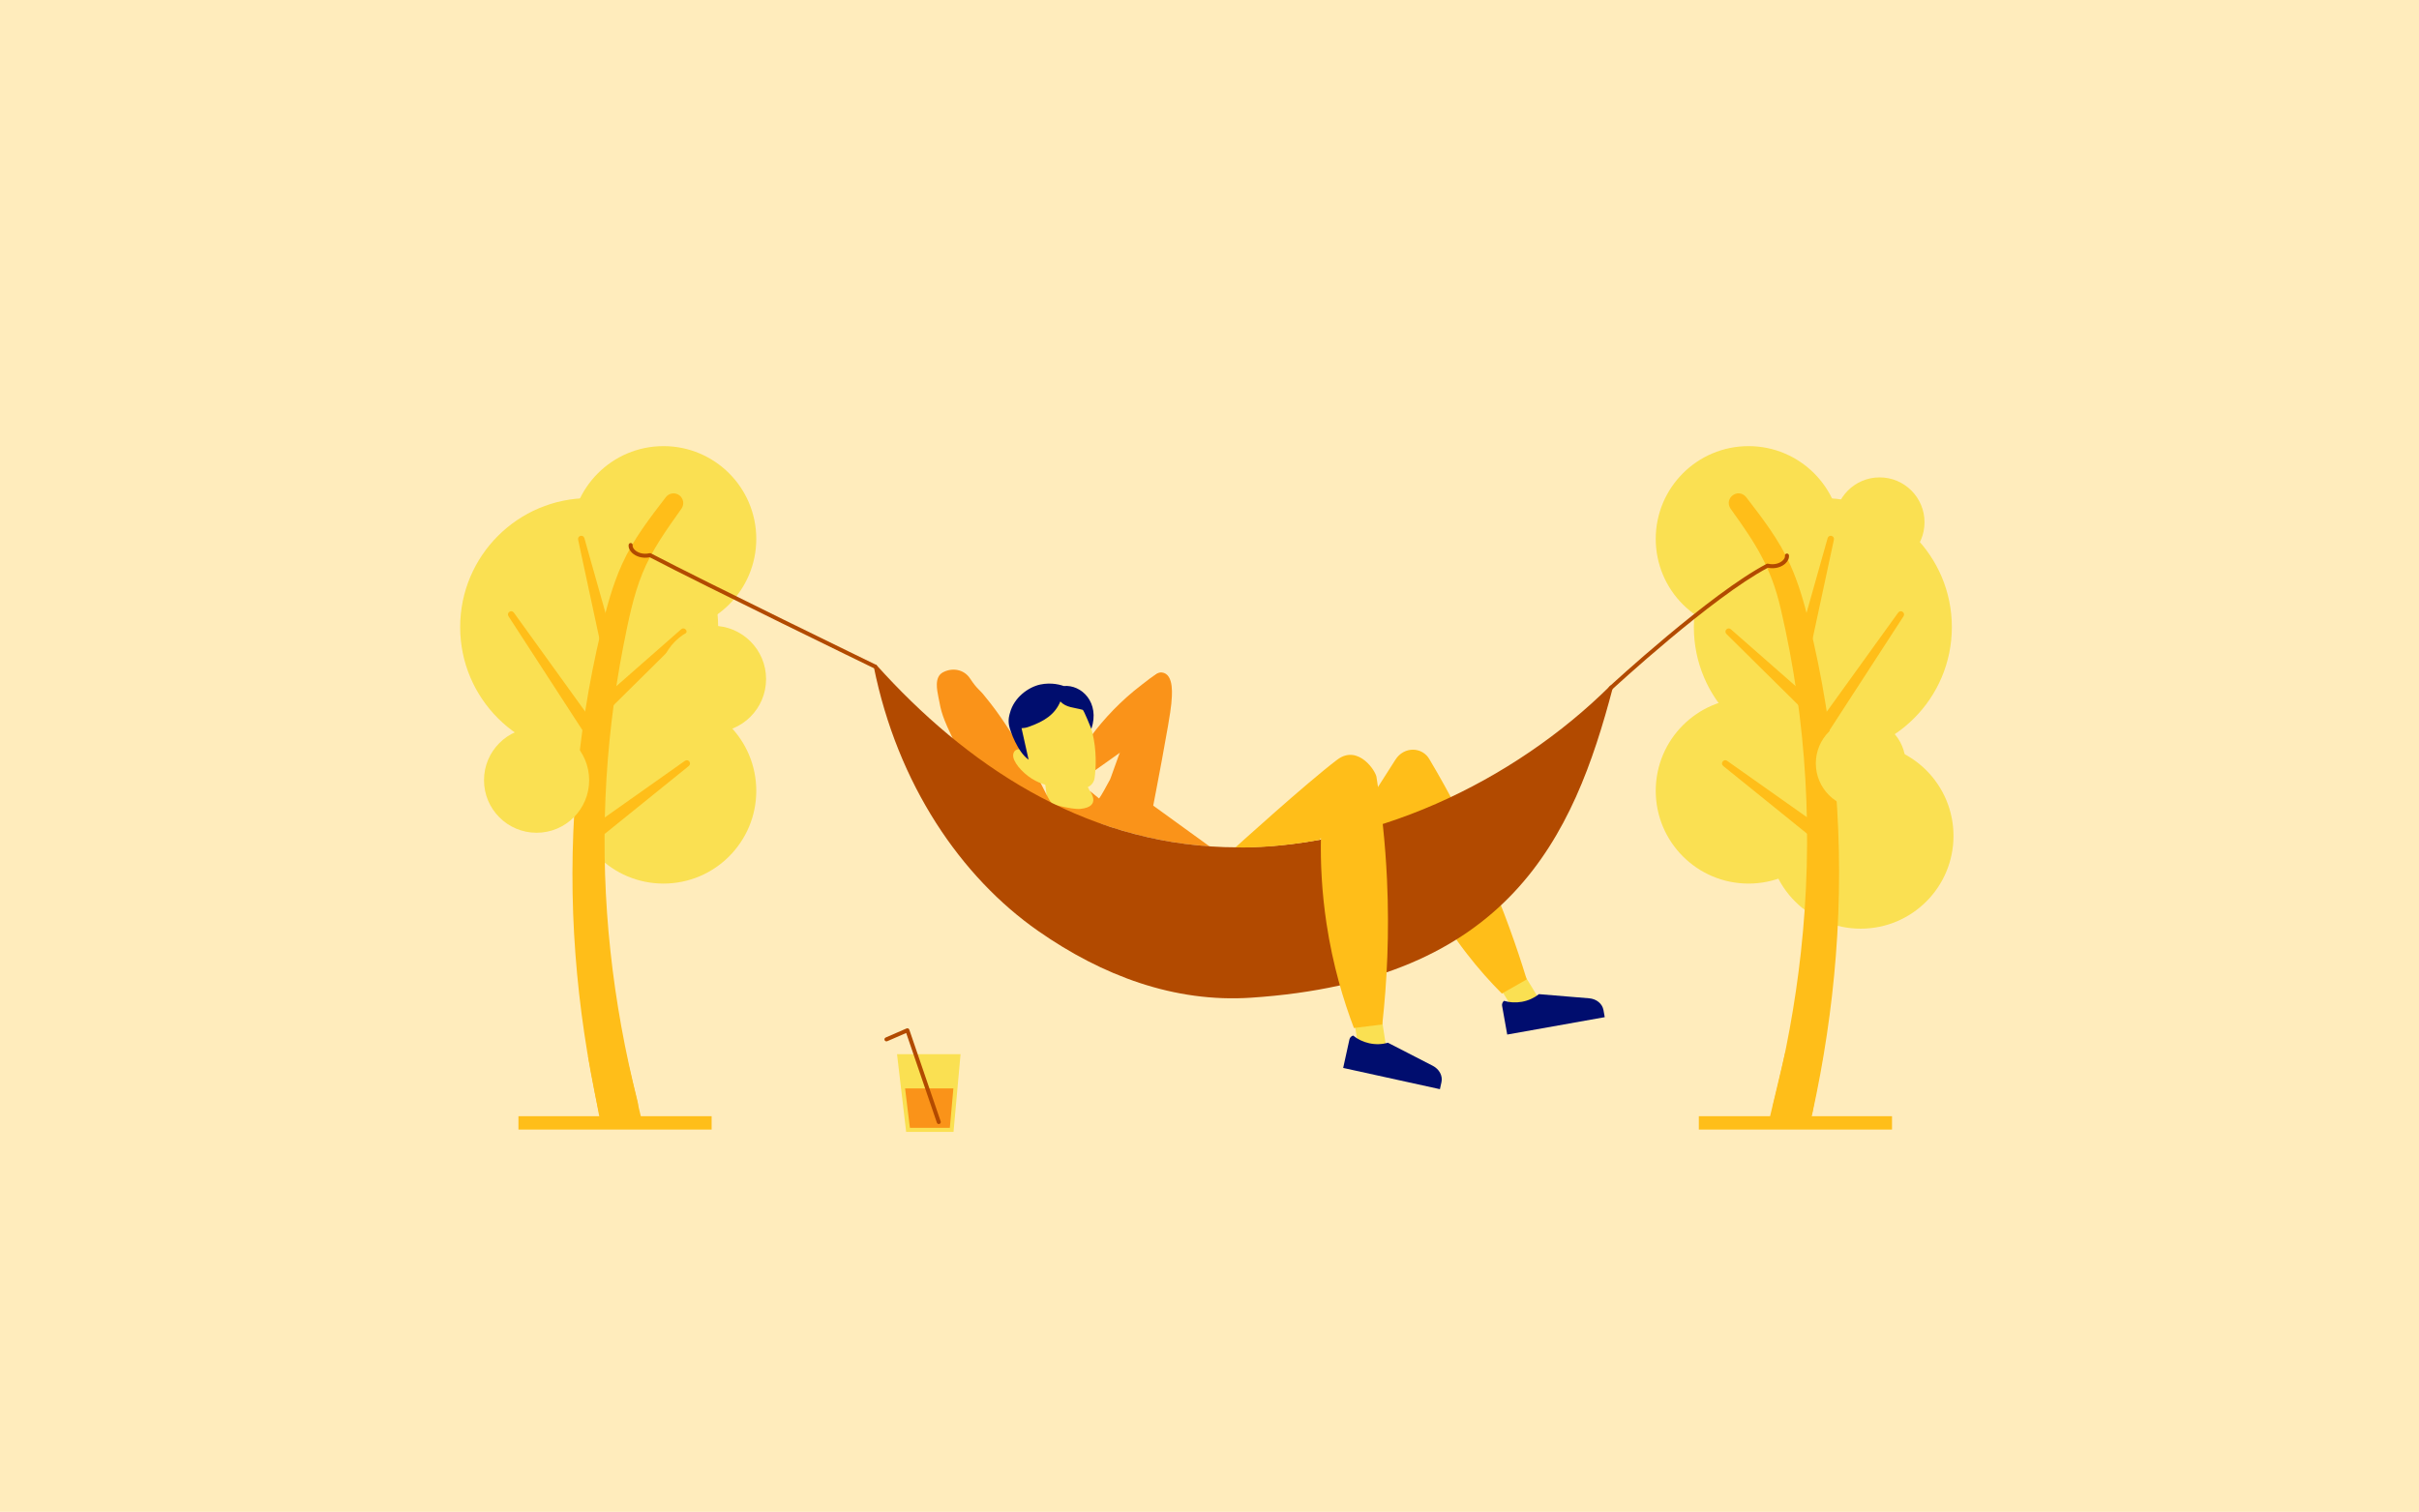 <?xml version="1.0" encoding="UTF-8"?><svg xmlns="http://www.w3.org/2000/svg" viewBox="0 0 3620 2263"><defs><style>.cls-1{fill:#ffecbc;}.cls-1,.cls-2,.cls-3,.cls-4,.cls-5,.cls-6,.cls-7{stroke-width:0px;}.cls-8{fill:none;stroke:#ffbe19;stroke-miterlimit:10;stroke-width:20px;}.cls-2{fill-rule:evenodd;}.cls-2,.cls-7{fill:#fae052;}.cls-3{fill:#b24a00;}.cls-4{fill:#000d6e;}.cls-5{fill:#fa9319;}.cls-6{fill:#ffbe19;}</style></defs><g id="Hintergrund"><rect class="cls-1" width="3620.499" height="2263"/></g><g id="Mentale_Gesundheit_V2"><circle class="cls-7" cx="881.673" cy="938.639" r="193.043"/><circle class="cls-7" cx="992.911" cy="806.627" r="138.845"/><circle class="cls-7" cx="992.911" cy="1183.72" r="138.845"/><path class="cls-6" d="M1019.755,761.461c-21.894,30.939-43.921,61.251-58.171,96.261-13.903,33.805-21.155,71.252-28.717,108.966-29.197,150.278-35.786,304.686-19.385,456.716,8.153,75.881,21.89,151.062,40.548,225.019,4.058,16.084-5.692,32.412-21.776,36.47s-32.412-5.692-36.47-21.776c-16.99-77.385-28.733-155.982-34.671-234.958-12.215-161.949.708-325.734,38.285-483.56,8.066-34.118,16.843-67.837,31.521-100.182,8.368-18.513,18.911-36.23,30.371-52.833,11.342-16.467,23.269-32,35.139-47.422,4.892-6.356,14.011-7.543,20.367-2.651,6.22,4.785,7.488,13.625,2.96,19.951h0Z"/><path class="cls-6" d="M1030.808,1146.539l-124.932,100.915c-4.299,3.472-10.598,2.802-14.07-1.496-3.472-4.299-2.802-10.598,1.496-14.07.191-.242,131.343-92.78,131.674-93.062,5.11-3.425,10.565,3.649,5.832,7.714h0Z"/><path class="cls-6" d="M1026.006,948.917l-123.514,122.197c-3.928,3.886-10.262,3.852-14.148-.076-3.886-3.928-3.852-10.262.076-14.148.013-.135,130.817-114.829,130.991-115.046,4.726-3.95,10.909,2.536,6.595,7.073h0Z"/><path class="cls-6" d="M874.508,805.462l44.165,156.383c1.502,5.318-1.592,10.846-6.909,12.348-5.318,1.502-10.846-1.592-12.348-6.909-.145-.27-34.165-159.079-34.294-159.49-1.145-6.045,7.508-8.285,9.385-2.331h0Z"/><path class="cls-6" d="M768.916,916.942l123.038,170.669c7.322,11.016-8.001,22.18-16.229,11.699-.079.007-114.655-176.767-114.79-176.907-3.234-5.252,4.131-10.462,7.98-5.462h0Z"/><polygon id="SKIN" class="cls-2" points="2208.596 1391.844 2200.972 1408.754 2274.517 1526.613 2310.28 1507.075 2238.483 1388.93 2208.596 1391.844"/><path class="cls-4" d="M2250.677,1498.094c8.215,2.455,17.344,3.11,26.693,1.443,9.867-1.759,18.611-5.86,25.673-11.45l75.07,6.204c11.045.913,19.753,8.061,21.456,17.614l1.896,10.636-145.929,26.022-7.669-43.023c-.495-2.776.655-5.509,2.811-7.445Z"/><path class="cls-6" d="M2001.151,1273.287s56.438-87.661,87.091-136.162c12.807-20.264,40.529-19.604,51.248,0,28.992,48.848,58.943,105.616,86.882,170.183,24.466,56.54,43.461,109.982,58.323,158.757-12.391,7.05-24.783,14.1-37.174,21.151-32.963-33.121-73.385-80.937-108.272-145.256-22.433-41.359-37.543-80.258-47.903-113.505-16.69,8.904-23.031,13.225-45.049,25.176-14.58,7.914-31.412,16.076-45.145,19.657Z"/><path class="cls-5" d="M1636.609,1154.593l93.341-66.339,3.672-80.934c-8.048,4.019-18.153,12.406-24.796,17.467-32.139,24.487-56.727,51.302-75.435,76.216-1.931,12.638-3.862,25.277-5.793,37.915l9.012,15.675Z"/><path class="cls-5" d="M1725.795,1205.895s25.298-129.998,27.061-152.467c.794-10.12,5.28-44.992-14.521-46.923-10.36-1.01-20.69,17.499-28.118,32.769-9.049,18.603-13.916,35.067-16.643,46.405-11.113,17.819-30.513,77.608-32.463,81.165-7.425,13.542-12.032,22.428-16.347,28.368l-8.156,33.778c20.748,7.801,44.177,15.333,70.112,21.689,38.219,9.367,73.186,14.047,103.28,16.174-28.068-20.319-56.137-40.639-84.205-60.958Z"/><polygon id="SKIN-2" class="cls-2" points="2026.643 1435.763 2013.129 1448.469 2035.974 1585.5 2076.492 1581.135 2055.371 1444.508 2026.643 1435.763"/><path class="cls-4" d="M2024.862,1550.03c6.65,5.411,14.834,9.51,24.109,11.548,9.789,2.151,19.437,1.708,28.1-.754l66.982,34.459c9.855,5.07,15.165,15.006,13.082,24.484l-2.318,10.552-144.779-31.802,9.378-42.683c.605-2.755,2.713-4.838,5.446-5.803Z"/><polygon class="cls-7" points="1560.342 1145.499 1575.73 1260.841 1657.178 1222.796 1630.724 1183.72 1610.239 1142.682 1560.342 1145.499"/><path class="cls-5" d="M1428.775,1111.92c-18.76-39.309-20.035-44.978-24.444-68.447-1.844-9.813-6.647-29.803,6.6-37.008,13.641-7.42,31.311-5.067,40.702,9.081,11.44,17.235,13.979,15.975,21.974,26.429,25.709,31.093,37.073,52.163,65.666,95.15,6.072,9.128,28.267,57.576,33.727,64.179,3.007,16.013-33.069-11.461-30.062,4.552-43.855-29.947-70.307-63.988-114.162-93.935Z"/><path class="cls-7" d="M1586.094,1029.259s-6.057,23.986-41.151,34.496c-25.231,7.922-33.826,33.344-12.36,58.796,0,0-14.502-5.105-16.316,6.687-1.554,10.103,12.909,26.898,27.706,36.248,14.516,9.172,28.42,11.456,39.483,13.16 0.0 0,8.4,1.294,37.613.989,8.554-.089,15.758-6.397,16.965-14.866,4.41-30.94,4.156-105.012-51.941-135.51Z"/><path class="cls-5" d="M1630.724,1183.72s19.04,23.807-14.083,27.085c-13.421,1.328-48.793-9.044-48.793-9.044-5.065,10.367,63.838,38.786,63.838,38.786l43.204-20.681-44.165-36.146Z"/><path class="cls-3" d="M2409.489,1026.726c1.787-1.774,4.766-.043,4.127,2.392-58.881,224.35-155.601,438.709-541.598,464.288-114.281,7.573-222.197-32.689-318.561-100.012-115.039-80.37-210.351-219.032-245.891-395.543-.496-2.462,2.592-4.004,4.271-2.137,133.058,147.937,306.012,265.158,520.579,272.294,217.287,7.226,434.063-99.321,577.073-241.282Z"/><path class="cls-6" d="M1848.915,1268.339s106.462-96.621,152.236-131.214c31.682-23.943,58.971,18.545,58.895,27.078,7.316,46.069,13.037,97.166,15.592,152.647,3.724,80.85-.066,153.761-7.09,216.605-14.146,1.772-28.292,3.544-42.439,5.315-15.735-41.459-31.585-94.094-40.978-156.22-7.268-48.072-9.104-91.472-8.389-128.352l-1.881,2.912c-20.669,3.73-75.342,12.877-125.946,11.228Z"/><path class="cls-4" d="M1556.706,1024.621c8.204-1.792,16.509-1.353,17.404-1.301,7.48.437,13.576,2.076,17.808,3.548,26.511-2.47,54.563,24.757,41.288,64.264,0,0-11.199-28.084-12.955-28.612-12.847-3.646-24.91-3.249-33.448-12.545-8.069,19.394-23.818,29.73-47.87,38.148-3.563,1.247-7.095,1.769-10.206,1.858l10.545,47.145c-16.2-11.186-27.82-42.994-29.36-51.883-1.606-9.273.954-16.175,1.44-18.044,6.004-23.102,27.319-38.639,45.353-42.577Z"/><circle class="cls-7" cx="802.99" cy="1167.827" r="78.683"/><circle class="cls-7" cx="1066.662" cy="1016.454" r="79.759"/><circle class="cls-7" cx="2727.875" cy="938.639" r="193.043"/><circle class="cls-7" cx="2616.637" cy="806.627" r="138.845"/><circle class="cls-7" cx="2616.637" cy="1183.72" r="138.845"/><circle class="cls-7" cx="2784.524" cy="1251.222" r="138.845"/><path class="cls-6" d="M2613.12,744.161c24.172,31.432,49.313,63.964,65.702,100.683,12.653,28.023,20.867,56.839,28.078,86.211,40.191,162.949,53.549,332.45,40.395,499.883-6.156,78.918-18.049,157.421-34.946,234.767-3.538,16.206-19.544,26.476-35.751,22.938-16.206-3.538-26.476-19.544-22.938-35.751,18.806-74.591,32.849-150.364,41.272-226.859,18.977-171.517,9.252-346.451-30.07-514.666-14.53-62.841-38.089-98.513-75.069-149.905-10.386-15.621,11.015-31.951,23.327-17.3h0Z"/><path class="cls-6" d="M2584.572,1138.825l131.161,92.674c4.513,3.189,5.586,9.432,2.398,13.945-3.189,4.513-9.432,5.586-13.945,2.398-.285-.118-125.083-101.061-125.445-101.303-4.689-3.982.629-11.16,5.832-7.714h0Z"/><path class="cls-6" d="M2590.136,941.843l130.557,114.641c4.152,3.646,4.562,9.967.917,14.119-3.646,4.152-9.967,4.562-14.119.917-.136-.003-123.72-122.443-123.948-122.602-4.272-4.437,1.765-11.06,6.593-7.074h0Z"/><path class="cls-6" d="M2744.426,807.793l-34.14,158.873c-1.161,5.402-6.481,8.841-11.884,7.68-5.402-1.161-8.841-6.482-7.68-11.884-.002-.306,44.24-156.577,44.318-157,1.817-5.878,10.512-3.81,9.385,2.331h0Z"/><path class="cls-6" d="M2848.614,922.403l-114.513,176.502c-7.616,10.815-23.572.576-16.783-10.889-.035-.071,123.234-170.896,123.315-171.073,3.724-4.916,11.248.061,7.982,5.46h0Z"/><circle class="cls-7" cx="2812.856" cy="781.736" r="67.16"/><circle class="cls-7" cx="2784.524" cy="1142.682" r="67.16"/><path class="cls-3" d="M1309.56,1000.726c-.44,0-.887-.097-1.309-.302-2.512-1.22-251.226-122.054-335.907-166.281-11.53,2.346-20.975-1.613-26.054-6.221-4.069-3.692-6.07-8.255-5.49-12.52.223-1.642,1.733-2.789,3.377-2.568,1.642.223,2.792,1.735,2.568,3.377-.305,2.242,1.032,4.959,3.577,7.268,4.11,3.729,11.983,6.889,21.754,4.58.703-.166,1.441-.073,2.081.261,83.652,43.76,334.194,165.482,336.715,166.706,1.491.724,2.112,2.519,1.388,4.009-.519,1.068-1.588,1.69-2.701,1.69Z"/><path class="cls-3" d="M2410.33,1032.957c-.807,0-1.611-.323-2.203-.962-1.125-1.216-1.052-3.114.164-4.239,1.505-1.393,151.427-139.758,235.468-183.722.641-.335,1.38-.427,2.081-.261,9.771,2.31,17.642-.852,21.753-4.58,2.545-2.309,3.882-5.026,3.577-7.268-.224-1.642.927-3.153,2.568-3.376,1.647-.224,3.154.927,3.377,2.569.579,4.264-1.422,8.828-5.491,12.52-5.077,4.607-14.521,8.568-26.048,6.221-83.523,44.148-231.717,180.92-233.209,182.302-.577.534-1.309.798-2.037.798Z"/><line class="cls-8" x1="775.843" y1="1680.776" x2="1064.937" y2="1680.776"/><line class="cls-8" x1="926.77" y1="1579.021" x2="952.309" y2="1686.08"/><line class="cls-8" x1="889.779" y1="1579.023" x2="909.833" y2="1686.446"/><line class="cls-8" x1="2681.092" y1="1579.021" x2="2655.553" y2="1686.08"/><line class="cls-8" x1="2718.083" y1="1579.023" x2="2698.029" y2="1686.446"/><line class="cls-8" x1="2542.271" y1="1680.776" x2="2831.365" y2="1680.776"/><polygon class="cls-7" points="1426.946 1694.279 1356.043 1694.279 1342.401 1577.959 1437.45 1577.959 1426.946 1694.279"/><polygon class="cls-5" points="1421.429 1688.174 1361.641 1688.174 1354.452 1629.191 1426.735 1629.191 1421.429 1688.174"/><path class="cls-3" d="M1404.884,1682.541c-1.247,0-2.412-.784-2.838-2.03l-45.944-134.309-28.346,12.312c-1.519.661-3.287-.037-3.947-1.557-.66-1.52.037-3.287,1.556-3.947l31.328-13.606c.769-.332,1.642-.33,2.407.008.766.338,1.356.98,1.627,1.773l46.996,137.385c.537,1.567-.3,3.272-1.867,3.81-.322.109-.649.162-.972.162Z"/></g></svg>